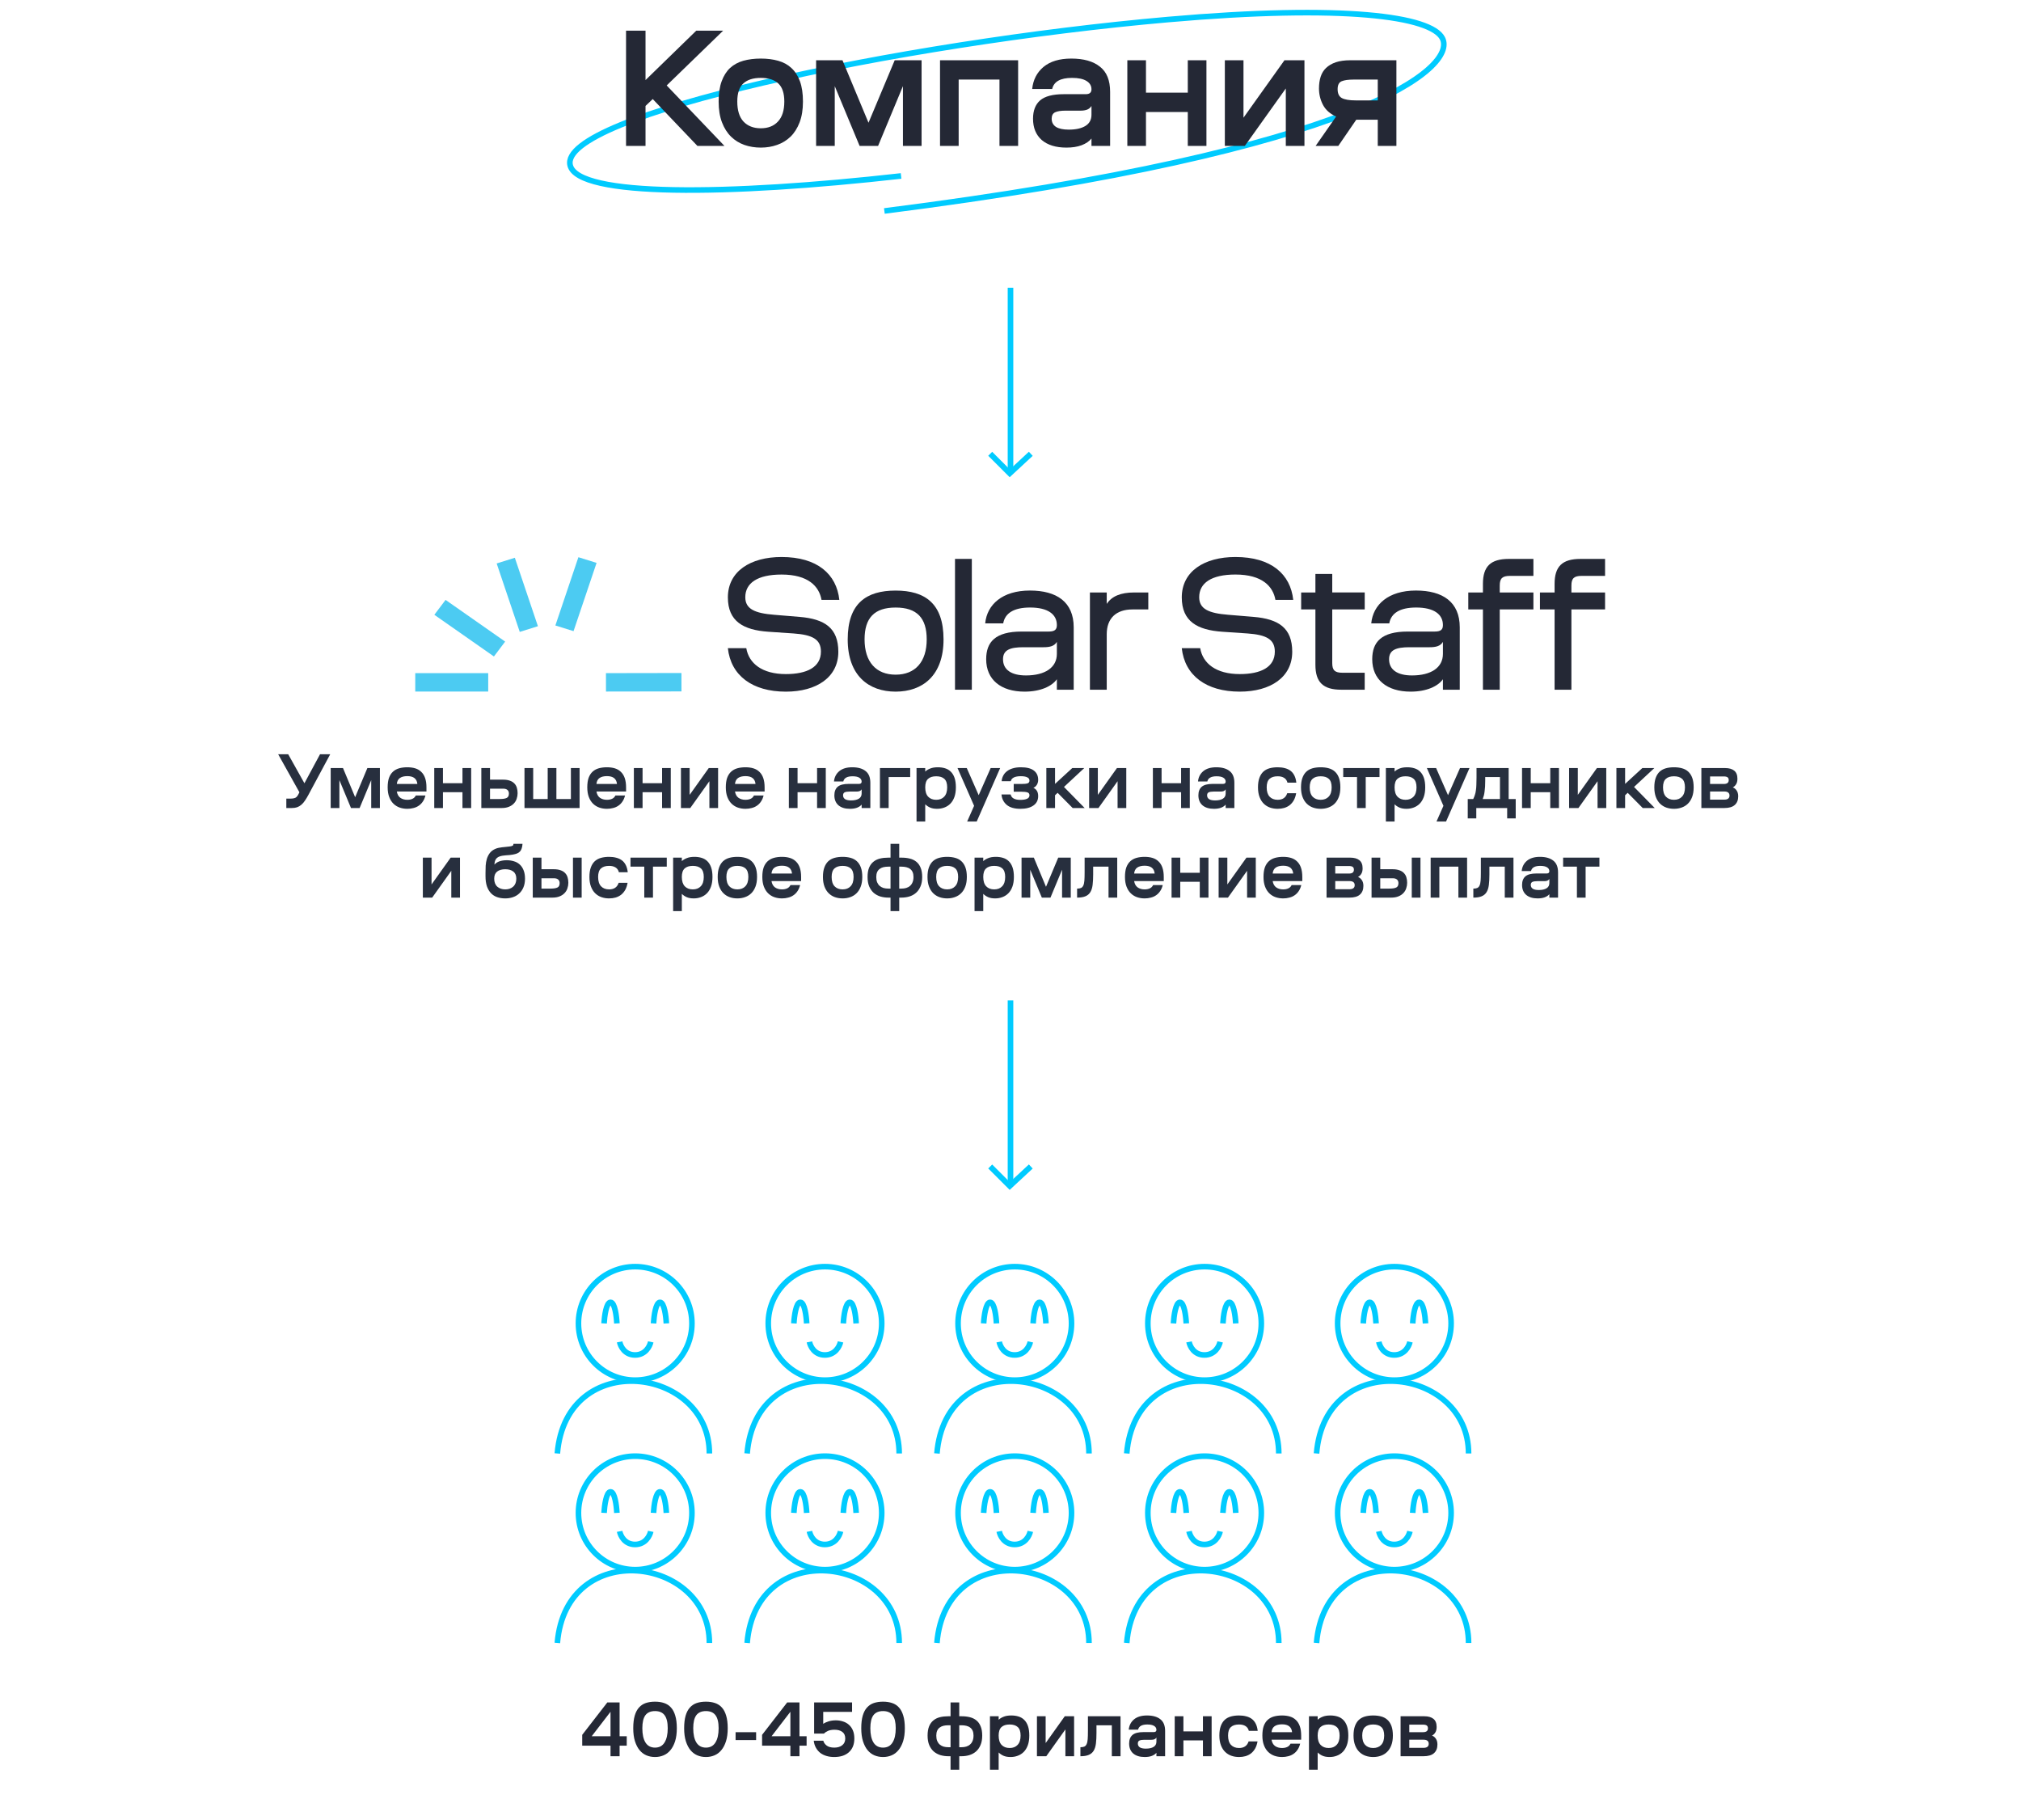 <svg width="361" height="325" viewBox="0 0 361 325" fill="none" xmlns="http://www.w3.org/2000/svg">
<path d="M160.955 31.425C129.945 34.919 103.296 35.201 101.85 29.549C99.578 20.676 160.608 7.697 208.676 3.487C240.035 0.741 255.644 2.906 257.65 6.843C260.305 12.054 243.102 26.895 157.97 37.678" stroke="#00CBFF" stroke-miterlimit="10"/>
<path d="M115.307 14.301L124.367 5.481H129.167L119.087 15.261L129.407 26.061H124.577L116.597 17.691L115.307 18.921V26.061H111.827V5.481H115.307V14.301ZM135.897 26.361C134.857 26.361 133.877 26.201 132.957 25.881C132.057 25.561 131.267 25.071 130.587 24.411C129.907 23.751 129.367 22.901 128.967 21.861C128.567 20.821 128.367 19.581 128.367 18.141C128.367 16.701 128.547 15.491 128.907 14.511C129.267 13.531 129.767 12.741 130.407 12.141C131.067 11.541 131.857 11.111 132.777 10.851C133.717 10.591 134.757 10.461 135.897 10.461C137.037 10.461 138.067 10.591 138.987 10.851C139.927 11.111 140.717 11.541 141.357 12.141C142.017 12.741 142.527 13.531 142.887 14.511C143.247 15.491 143.427 16.701 143.427 18.141C143.427 19.581 143.227 20.821 142.827 21.861C142.427 22.901 141.887 23.751 141.207 24.411C140.527 25.071 139.727 25.561 138.807 25.881C137.907 26.201 136.937 26.361 135.897 26.361ZM135.897 22.911C137.197 22.911 138.217 22.511 138.957 21.711C139.717 20.911 140.097 19.721 140.097 18.141C140.097 16.641 139.737 15.561 139.017 14.901C138.297 14.241 137.257 13.911 135.897 13.911C134.537 13.911 133.497 14.241 132.777 14.901C132.057 15.561 131.697 16.641 131.697 18.141C131.697 19.721 132.067 20.911 132.807 21.711C133.567 22.511 134.597 22.911 135.897 22.911ZM149.107 26.061H145.777V10.761H150.487L155.137 21.921L159.817 10.761H164.617V26.061H161.287V15.381L156.847 26.061H153.547L149.107 15.381V26.061ZM181.861 10.761V26.061H178.531V14.211H171.241V26.061H167.911V10.761H181.861ZM198.294 26.061H194.964V24.741C194.564 25.241 193.974 25.641 193.194 25.941C192.434 26.221 191.534 26.361 190.494 26.361C188.614 26.361 187.144 25.911 186.084 25.011C185.044 24.091 184.524 22.821 184.524 21.201C184.524 19.761 184.944 18.671 185.784 17.931C186.644 17.191 188.054 16.821 190.014 16.821H193.944C194.624 16.821 194.964 16.531 194.964 15.951C194.964 15.311 194.664 14.811 194.064 14.451C193.484 14.091 192.624 13.911 191.484 13.911C189.424 13.911 188.244 14.571 187.944 15.891H184.374C184.534 14.271 185.204 12.961 186.384 11.961C187.584 10.961 189.244 10.461 191.364 10.461C193.564 10.461 195.264 10.941 196.464 11.901C197.684 12.841 198.294 14.341 198.294 16.401V26.061ZM190.914 23.151C192.174 23.151 193.164 22.931 193.884 22.491C194.604 22.051 194.964 21.381 194.964 20.481V18.921C194.784 19.221 194.524 19.441 194.184 19.581C193.844 19.701 193.474 19.761 193.074 19.761H190.344C189.504 19.761 188.874 19.861 188.454 20.061C188.054 20.261 187.854 20.641 187.854 21.201C187.854 21.841 188.114 22.331 188.634 22.671C189.154 22.991 189.914 23.151 190.914 23.151ZM204.699 10.761V16.551H212.169V10.761H215.499V26.061H212.169V20.001H204.699V26.061H201.369V10.761H204.699ZM222.117 10.761V21.021L229.437 10.761H233.007V26.061H229.677V15.801L222.357 26.061H218.787V10.761H222.117ZM235.002 26.061L238.662 20.811C237.582 20.331 236.802 19.641 236.322 18.741C235.842 17.821 235.602 16.841 235.602 15.801C235.602 15.021 235.702 14.321 235.902 13.701C236.102 13.081 236.422 12.561 236.862 12.141C237.322 11.701 237.902 11.361 238.602 11.121C239.322 10.881 240.192 10.761 241.212 10.761H249.432V26.061H246.102V21.381H242.262L239.052 26.061H235.002ZM238.932 15.921C238.932 16.701 239.182 17.231 239.682 17.511C240.202 17.791 241.032 17.931 242.172 17.931H246.102V14.211H241.812C240.852 14.211 240.132 14.311 239.652 14.511C239.172 14.711 238.932 15.181 238.932 15.921Z" fill="#242835"/>
<path d="M180.5 211.493L180.5 178.672" stroke="#00CBFF"/>
<path d="M176.875 208.329L180.365 211.819L184.124 208.329" stroke="#00CBFF"/>
<path d="M180.5 84.209L180.5 51.389" stroke="#00CBFF"/>
<path d="M176.875 81.045L180.365 84.536L184.124 81.045" stroke="#00CBFF"/>
<path d="M110.677 304.052V310.086H111.951V311.766H110.677V313.656H109.053V311.766H103.999V309.834L108.479 304.052H110.677ZM109.053 310.086V305.718L105.693 310.086H109.053ZM120.897 308.658C120.897 309.554 120.794 310.329 120.589 310.982C120.383 311.626 120.103 312.158 119.749 312.578C119.403 312.998 118.993 313.306 118.517 313.502C118.05 313.698 117.546 313.796 117.005 313.796C116.463 313.796 115.955 313.698 115.479 313.502C115.012 313.306 114.601 312.998 114.247 312.578C113.901 312.158 113.626 311.626 113.421 310.982C113.215 310.329 113.113 309.554 113.113 308.658C113.113 307.762 113.201 307.011 113.379 306.404C113.556 305.798 113.813 305.312 114.149 304.948C114.485 304.575 114.891 304.309 115.367 304.15C115.852 303.992 116.398 303.912 117.005 303.912C117.602 303.912 118.139 303.992 118.615 304.15C119.1 304.309 119.511 304.575 119.847 304.948C120.183 305.312 120.439 305.798 120.617 306.404C120.803 307.011 120.897 307.762 120.897 308.658ZM117.005 312.116C117.761 312.116 118.325 311.813 118.699 311.206C119.081 310.6 119.273 309.75 119.273 308.658C119.273 307.604 119.086 306.829 118.713 306.334C118.349 305.84 117.779 305.592 117.005 305.592C116.23 305.592 115.656 305.84 115.283 306.334C114.919 306.829 114.737 307.604 114.737 308.658C114.737 309.75 114.923 310.6 115.297 311.206C115.679 311.813 116.249 312.116 117.005 312.116ZM129.989 308.658C129.989 309.554 129.886 310.329 129.681 310.982C129.475 311.626 129.195 312.158 128.841 312.578C128.495 312.998 128.085 313.306 127.609 313.502C127.142 313.698 126.638 313.796 126.097 313.796C125.555 313.796 125.047 313.698 124.571 313.502C124.104 313.306 123.693 312.998 123.339 312.578C122.993 312.158 122.718 311.626 122.513 310.982C122.307 310.329 122.205 309.554 122.205 308.658C122.205 307.762 122.293 307.011 122.471 306.404C122.648 305.798 122.905 305.312 123.241 304.948C123.577 304.575 123.983 304.309 124.459 304.15C124.944 303.992 125.49 303.912 126.097 303.912C126.694 303.912 127.231 303.992 127.707 304.15C128.192 304.309 128.603 304.575 128.939 304.948C129.275 305.312 129.531 305.798 129.709 306.404C129.895 307.011 129.989 307.762 129.989 308.658ZM126.097 312.116C126.853 312.116 127.417 311.813 127.791 311.206C128.173 310.6 128.365 309.75 128.365 308.658C128.365 307.604 128.178 306.829 127.805 306.334C127.441 305.84 126.871 305.592 126.097 305.592C125.322 305.592 124.748 305.84 124.375 306.334C124.011 306.829 123.829 307.604 123.829 308.658C123.829 309.75 124.015 310.6 124.389 311.206C124.771 311.813 125.341 312.116 126.097 312.116ZM131.394 309.358H135.062V310.772H131.394V309.358ZM142.806 304.052V310.086H144.08V311.766H142.806V313.656H141.182V311.766H136.128V309.834L140.608 304.052H142.806ZM141.182 310.086V305.718L137.822 310.086H141.182ZM147.062 310.884C147.146 311.22 147.346 311.51 147.664 311.752C147.981 311.995 148.438 312.116 149.036 312.116C149.614 312.116 150.081 311.976 150.436 311.696C150.8 311.416 150.982 311.015 150.982 310.492C150.982 309.96 150.809 309.568 150.464 309.316C150.128 309.055 149.661 308.924 149.064 308.924C148.588 308.924 148.196 308.994 147.888 309.134C147.58 309.274 147.346 309.433 147.188 309.61H145.424V304.052H152.2V305.732H147.048V307.874C147.272 307.706 147.58 307.562 147.972 307.44C148.364 307.31 148.807 307.244 149.302 307.244C149.74 307.244 150.16 307.31 150.562 307.44C150.963 307.562 151.313 307.753 151.612 308.014C151.92 308.276 152.162 308.612 152.34 309.022C152.517 309.433 152.606 309.923 152.606 310.492C152.606 311.043 152.517 311.528 152.34 311.948C152.162 312.359 151.91 312.704 151.584 312.984C151.266 313.255 150.888 313.46 150.45 313.6C150.011 313.731 149.53 313.796 149.008 313.796C148.522 313.796 148.07 313.736 147.65 313.614C147.23 313.493 146.856 313.311 146.53 313.068C146.212 312.816 145.951 312.508 145.746 312.144C145.54 311.78 145.41 311.36 145.354 310.884H147.062ZM161.625 308.658C161.625 309.554 161.523 310.329 161.317 310.982C161.112 311.626 160.832 312.158 160.477 312.578C160.132 312.998 159.721 313.306 159.245 313.502C158.779 313.698 158.275 313.796 157.733 313.796C157.192 313.796 156.683 313.698 156.207 313.502C155.741 313.306 155.33 312.998 154.975 312.578C154.63 312.158 154.355 311.626 154.149 310.982C153.944 310.329 153.841 309.554 153.841 308.658C153.841 307.762 153.93 307.011 154.107 306.404C154.285 305.798 154.541 305.312 154.877 304.948C155.213 304.575 155.619 304.309 156.095 304.15C156.581 303.992 157.127 303.912 157.733 303.912C158.331 303.912 158.867 303.992 159.343 304.15C159.829 304.309 160.239 304.575 160.575 304.948C160.911 305.312 161.168 305.798 161.345 306.404C161.532 307.011 161.625 307.762 161.625 308.658ZM157.733 312.116C158.489 312.116 159.054 311.813 159.427 311.206C159.81 310.6 160.001 309.75 160.001 308.658C160.001 307.604 159.815 306.829 159.441 306.334C159.077 305.84 158.508 305.592 157.733 305.592C156.959 305.592 156.385 305.84 156.011 306.334C155.647 306.829 155.465 307.604 155.465 308.658C155.465 309.75 155.652 310.6 156.025 311.206C156.408 311.813 156.977 312.116 157.733 312.116ZM169.792 313.656H169.414C168.92 313.656 168.444 313.591 167.986 313.46C167.538 313.32 167.142 313.106 166.796 312.816C166.46 312.518 166.19 312.135 165.984 311.668C165.788 311.202 165.69 310.637 165.69 309.974C165.69 309.312 165.779 308.761 165.956 308.322C166.143 307.874 166.4 307.52 166.726 307.258C167.053 306.988 167.44 306.796 167.888 306.684C168.346 306.572 168.845 306.516 169.386 306.516H169.792V304.052H171.346V306.516H171.752C172.294 306.516 172.788 306.572 173.236 306.684C173.694 306.796 174.086 306.988 174.412 307.258C174.739 307.52 174.991 307.874 175.168 308.322C175.355 308.761 175.448 309.312 175.448 309.974C175.448 310.637 175.346 311.202 175.14 311.668C174.944 312.135 174.674 312.518 174.328 312.816C173.992 313.106 173.596 313.32 173.138 313.46C172.69 313.591 172.219 313.656 171.724 313.656H171.346V316.064H169.792V313.656ZM171.724 312.046C172.042 312.046 172.331 312.009 172.592 311.934C172.863 311.85 173.092 311.724 173.278 311.556C173.474 311.388 173.624 311.174 173.726 310.912C173.838 310.651 173.894 310.338 173.894 309.974C173.894 309.629 173.843 309.34 173.74 309.106C173.638 308.873 173.493 308.686 173.306 308.546C173.12 308.397 172.891 308.29 172.62 308.224C172.359 308.159 172.07 308.126 171.752 308.126H171.346V312.046H171.724ZM169.792 312.046V308.126H169.386C169.06 308.126 168.766 308.159 168.504 308.224C168.243 308.29 168.019 308.397 167.832 308.546C167.646 308.686 167.501 308.873 167.398 309.106C167.296 309.34 167.244 309.629 167.244 309.974C167.244 310.338 167.296 310.651 167.398 310.912C167.51 311.174 167.66 311.388 167.846 311.556C168.042 311.724 168.271 311.85 168.532 311.934C168.803 312.009 169.097 312.046 169.414 312.046H169.792ZM178.384 316.064H176.83V306.516H178.384V307.146C178.589 306.941 178.874 306.764 179.238 306.614C179.611 306.456 180.078 306.376 180.638 306.376C181.104 306.376 181.534 306.437 181.926 306.558C182.327 306.68 182.668 306.88 182.948 307.16C183.237 307.44 183.461 307.809 183.62 308.266C183.778 308.724 183.858 309.288 183.858 309.96C183.858 310.632 183.769 311.211 183.592 311.696C183.414 312.182 183.172 312.578 182.864 312.886C182.556 313.194 182.196 313.423 181.786 313.572C181.384 313.722 180.96 313.796 180.512 313.796C180.017 313.796 179.597 313.722 179.252 313.572C178.916 313.423 178.626 313.227 178.384 312.984V316.064ZM180.344 312.186C180.95 312.186 181.426 312 181.772 311.626C182.126 311.253 182.304 310.698 182.304 309.96C182.304 309.26 182.136 308.756 181.8 308.448C181.464 308.14 180.978 307.986 180.344 307.986C179.709 307.986 179.224 308.14 178.888 308.448C178.552 308.756 178.384 309.26 178.384 309.96C178.384 310.698 178.556 311.253 178.902 311.626C179.256 312 179.737 312.186 180.344 312.186ZM186.778 306.516V311.304L190.194 306.516H191.86V313.656H190.306V308.868L186.89 313.656H185.224V306.516H186.778ZM200.155 306.516V313.656H198.601V308.126H195.857V309.512C195.857 310.24 195.825 310.866 195.759 311.388C195.694 311.911 195.559 312.34 195.353 312.676C195.148 313.012 194.854 313.26 194.471 313.418C194.098 313.577 193.603 313.656 192.987 313.656V312.046C193.277 312.046 193.51 312.009 193.687 311.934C193.865 311.85 194 311.706 194.093 311.5C194.196 311.286 194.261 310.992 194.289 310.618C194.317 310.236 194.331 309.746 194.331 309.148V306.516H200.155ZM208.118 313.656H206.564V313.04C206.377 313.274 206.102 313.46 205.738 313.6C205.383 313.731 204.963 313.796 204.478 313.796C203.601 313.796 202.915 313.586 202.42 313.166C201.935 312.737 201.692 312.144 201.692 311.388C201.692 310.716 201.888 310.208 202.28 309.862C202.681 309.517 203.339 309.344 204.254 309.344H206.088C206.405 309.344 206.564 309.209 206.564 308.938C206.564 308.64 206.424 308.406 206.144 308.238C205.873 308.07 205.472 307.986 204.94 307.986C203.979 307.986 203.428 308.294 203.288 308.91H201.622C201.697 308.154 202.009 307.543 202.56 307.076C203.12 306.61 203.895 306.376 204.884 306.376C205.911 306.376 206.704 306.6 207.264 307.048C207.833 307.487 208.118 308.187 208.118 309.148V313.656ZM204.674 312.298C205.262 312.298 205.724 312.196 206.06 311.99C206.396 311.785 206.564 311.472 206.564 311.052V310.324C206.48 310.464 206.359 310.567 206.2 310.632C206.041 310.688 205.869 310.716 205.682 310.716H204.408C204.016 310.716 203.722 310.763 203.526 310.856C203.339 310.95 203.246 311.127 203.246 311.388C203.246 311.687 203.367 311.916 203.61 312.074C203.853 312.224 204.207 312.298 204.674 312.298ZM211.387 306.516V309.218H214.873V306.516H216.427V313.656H214.873V310.828H211.387V313.656H209.833V306.516H211.387ZM224.626 311.01C224.542 311.496 224.402 311.916 224.206 312.27C224.01 312.616 223.767 312.905 223.478 313.138C223.188 313.362 222.857 313.53 222.484 313.642C222.12 313.745 221.732 313.796 221.322 313.796C220.836 313.796 220.379 313.722 219.95 313.572C219.53 313.423 219.161 313.194 218.844 312.886C218.526 312.578 218.274 312.182 218.088 311.696C217.901 311.211 217.808 310.632 217.808 309.96C217.808 309.288 217.892 308.724 218.06 308.266C218.228 307.809 218.461 307.44 218.76 307.16C219.068 306.88 219.436 306.68 219.866 306.558C220.304 306.437 220.79 306.376 221.322 306.376C221.788 306.376 222.213 306.428 222.596 306.53C222.978 306.624 223.314 306.778 223.604 306.992C223.893 307.207 224.126 307.492 224.304 307.846C224.481 308.192 224.598 308.616 224.654 309.12H223.072C222.969 308.728 222.768 308.444 222.47 308.266C222.18 308.08 221.798 307.986 221.322 307.986C220.687 307.986 220.202 308.14 219.866 308.448C219.53 308.756 219.362 309.26 219.362 309.96C219.362 310.698 219.534 311.253 219.88 311.626C220.234 312 220.715 312.186 221.322 312.186C222.208 312.186 222.778 311.794 223.03 311.01H224.626ZM232.239 311.416C232.137 311.836 231.983 312.196 231.777 312.494C231.581 312.793 231.339 313.04 231.049 313.236C230.769 313.432 230.452 313.572 230.097 313.656C229.752 313.75 229.388 313.796 229.005 313.796C228.52 313.796 228.063 313.722 227.633 313.572C227.213 313.423 226.845 313.194 226.527 312.886C226.21 312.578 225.958 312.182 225.771 311.696C225.585 311.211 225.491 310.632 225.491 309.96C225.491 309.288 225.571 308.724 225.729 308.266C225.897 307.809 226.135 307.44 226.443 307.16C226.751 306.88 227.12 306.68 227.549 306.558C227.988 306.437 228.473 306.376 229.005 306.376C229.537 306.376 230.013 306.442 230.433 306.572C230.853 306.703 231.208 306.913 231.497 307.202C231.796 307.482 232.025 307.851 232.183 308.308C232.342 308.766 232.421 309.321 232.421 309.974V310.702H227.129C227.213 311.206 227.419 311.58 227.745 311.822C228.081 312.065 228.501 312.186 229.005 312.186C229.36 312.186 229.668 312.126 229.929 312.004C230.191 311.883 230.387 311.687 230.517 311.416H232.239ZM229.005 307.958C228.445 307.958 228.002 308.07 227.675 308.294C227.358 308.518 227.176 308.873 227.129 309.358H230.797C230.704 308.425 230.107 307.958 229.005 307.958ZM235.368 316.064H233.814V306.516H235.368V307.146C235.573 306.941 235.858 306.764 236.222 306.614C236.595 306.456 237.062 306.376 237.622 306.376C238.089 306.376 238.518 306.437 238.91 306.558C239.311 306.68 239.652 306.88 239.932 307.16C240.221 307.44 240.445 307.809 240.604 308.266C240.763 308.724 240.842 309.288 240.842 309.96C240.842 310.632 240.753 311.211 240.576 311.696C240.399 312.182 240.156 312.578 239.848 312.886C239.54 313.194 239.181 313.423 238.77 313.572C238.369 313.722 237.944 313.796 237.496 313.796C237.001 313.796 236.581 313.722 236.236 313.572C235.9 313.423 235.611 313.227 235.368 312.984V316.064ZM237.328 312.186C237.935 312.186 238.411 312 238.756 311.626C239.111 311.253 239.288 310.698 239.288 309.96C239.288 309.26 239.12 308.756 238.784 308.448C238.448 308.14 237.963 307.986 237.328 307.986C236.693 307.986 236.208 308.14 235.872 308.448C235.536 308.756 235.368 309.26 235.368 309.96C235.368 310.698 235.541 311.253 235.886 311.626C236.241 312 236.721 312.186 237.328 312.186ZM245.288 313.796C244.803 313.796 244.346 313.722 243.916 313.572C243.496 313.423 243.128 313.194 242.81 312.886C242.493 312.578 242.241 312.182 242.054 311.696C241.868 311.211 241.774 310.632 241.774 309.96C241.774 309.288 241.858 308.724 242.026 308.266C242.194 307.809 242.428 307.44 242.726 307.16C243.034 306.88 243.403 306.68 243.832 306.558C244.271 306.437 244.756 306.376 245.288 306.376C245.82 306.376 246.301 306.437 246.73 306.558C247.169 306.68 247.538 306.88 247.836 307.16C248.144 307.44 248.382 307.809 248.55 308.266C248.718 308.724 248.802 309.288 248.802 309.96C248.802 310.632 248.709 311.211 248.522 311.696C248.336 312.182 248.084 312.578 247.766 312.886C247.449 313.194 247.076 313.423 246.646 313.572C246.226 313.722 245.774 313.796 245.288 313.796ZM245.288 312.186C245.895 312.186 246.371 312 246.716 311.626C247.071 311.253 247.248 310.698 247.248 309.96C247.248 309.26 247.08 308.756 246.744 308.448C246.408 308.14 245.923 307.986 245.288 307.986C244.654 307.986 244.168 308.14 243.832 308.448C243.496 308.756 243.328 309.26 243.328 309.96C243.328 310.698 243.501 311.253 243.846 311.626C244.201 312 244.682 312.186 245.288 312.186ZM254.407 306.516C255.116 306.516 255.662 306.67 256.045 306.978C256.428 307.286 256.619 307.767 256.619 308.42C256.619 308.831 256.54 309.162 256.381 309.414C256.232 309.657 256.036 309.844 255.793 309.974C256.054 310.058 256.278 310.236 256.465 310.506C256.661 310.777 256.759 311.127 256.759 311.556C256.759 312.228 256.554 312.746 256.143 313.11C255.742 313.474 255.116 313.656 254.267 313.656H250.179V306.516H254.407ZM254.239 312.158C254.575 312.158 254.818 312.098 254.967 311.976C255.126 311.855 255.205 311.673 255.205 311.43C255.205 311.188 255.126 311.006 254.967 310.884C254.818 310.763 254.575 310.702 254.239 310.702H251.733V312.158H254.239ZM254.197 309.358C254.776 309.358 255.065 309.13 255.065 308.672C255.065 308.439 254.995 308.271 254.855 308.168C254.715 308.066 254.491 308.014 254.183 308.014H251.733V309.358H254.197Z" fill="#242835"/>
<path d="M133.305 115.757C133.766 118.482 136.134 120.389 140.377 120.389C144.126 120.389 146.637 119.164 146.637 116.369C146.637 114.154 145.082 113.371 141.758 113.133L137.231 112.825C132.811 112.517 130.017 110.985 130.017 106.695C130.017 102.032 134.049 99.478 139.6 99.478C146.001 99.478 149.43 102.543 149.927 107.14H146.745C146.32 104.722 144.377 102.612 139.6 102.612C135.284 102.612 133.127 104.145 133.127 106.664C133.127 108.777 134.86 109.525 138.289 109.798L142.815 110.173C147.342 110.547 149.746 112.181 149.746 116.407C149.746 120.937 145.892 123.526 140.374 123.526C134.362 123.526 130.544 120.633 130.014 115.76H133.305V115.757Z" fill="#242835"/>
<path d="M159.98 123.523C155.171 123.523 151.422 120.661 151.422 114.192C151.422 107.755 154.746 105.474 159.98 105.474C165.215 105.474 168.539 107.755 168.539 114.192C168.539 120.661 164.79 123.523 159.98 123.523ZM165.534 114.192C165.534 110.344 163.765 108.504 159.984 108.504C156.199 108.504 154.433 110.344 154.433 114.192C154.433 118.212 156.485 120.493 159.984 120.493C163.482 120.493 165.534 118.209 165.534 114.192Z" fill="#242835"/>
<path d="M170.588 123.184V99.817H173.592V123.18H170.588V123.184Z" fill="#242835"/>
<path d="M191.786 123.184H188.782V121.309C187.899 122.568 185.847 123.523 183.017 123.523C178.774 123.523 176.155 121.378 176.155 117.733C176.155 114.668 177.782 112.793 182.487 112.793H187.296C188.357 112.793 188.782 112.486 188.782 111.635C188.782 109.694 187.155 108.501 184.009 108.501C181.073 108.501 179.519 109.522 179.199 111.328H175.98C176.3 107.99 179.021 105.468 183.972 105.468C188.746 105.468 191.79 107.511 191.79 112.041V123.184H191.786ZM188.782 116.781V114.637C188.321 115.42 187.474 115.592 186.413 115.592H182.806C180.438 115.592 179.163 116.068 179.163 117.736C179.163 119.608 180.648 120.63 183.264 120.63C186.657 120.63 188.782 119.231 188.782 116.781Z" fill="#242835"/>
<path d="M205.119 108.843H202.289C199.354 108.843 197.69 110.446 197.69 113.272V123.184H194.686V105.813H197.69V107.857C198.573 106.496 200.167 105.813 202.605 105.813H205.115V108.843H205.119Z" fill="#242835"/>
<path d="M214.383 115.757C214.844 118.482 217.213 120.389 221.456 120.389C225.204 120.389 227.715 119.164 227.715 116.369C227.715 114.154 226.16 113.371 222.836 113.133L218.31 112.825C213.889 112.517 211.095 110.985 211.095 106.695C211.095 102.032 215.127 99.478 220.678 99.478C227.079 99.478 230.508 102.543 231.006 107.14H227.823C227.398 104.722 225.455 102.609 220.678 102.609C216.363 102.609 214.205 104.142 214.205 106.661C214.205 108.774 215.938 109.522 219.367 109.795L223.893 110.17C228.42 110.544 230.824 112.178 230.824 116.404C230.824 120.934 226.97 123.523 221.452 123.523C215.44 123.523 211.622 120.63 211.092 115.757H214.383Z" fill="#242835"/>
<path d="M239.81 120.151H243.77V123.181H239.596C236.341 123.181 234.964 121.851 234.964 118.72V108.844H232.418V105.814H234.964V102.508H237.972V105.811H243.773V108.84H237.972V118.412C237.972 119.71 238.43 120.151 239.81 120.151Z" fill="#242835"/>
<path d="M260.745 123.184H257.741V121.309C256.858 122.568 254.806 123.523 251.976 123.523C247.733 123.523 245.114 121.378 245.114 117.733C245.114 114.668 246.741 112.793 251.446 112.793H256.255C257.316 112.793 257.741 112.486 257.741 111.635C257.741 109.694 256.114 108.501 252.968 108.501C250.032 108.501 248.477 109.522 248.158 111.328H244.939C245.259 107.99 247.98 105.468 252.931 105.468C257.705 105.468 260.749 107.511 260.749 112.041V123.184H260.745ZM257.741 116.781V114.637C257.28 115.42 256.433 115.592 255.372 115.592H251.765C249.397 115.592 248.122 116.068 248.122 117.736C248.122 119.608 249.607 120.63 252.223 120.63C255.619 120.63 257.741 119.231 257.741 116.781Z" fill="#242835"/>
<path d="M267.891 105.813H273.904V108.843H267.891V123.184H264.887V108.843H262.271V105.813H264.887V104.281C264.887 101.146 266.267 99.82 269.519 99.82H273.904V102.85H269.73C268.349 102.85 267.891 103.294 267.891 104.586V105.813Z" fill="#242835"/>
<path d="M280.692 105.813H286.704V108.843H280.692V123.184H277.688V108.843H275.072V105.813H277.688V104.281C277.688 101.146 279.068 99.82 282.32 99.82H286.704V102.85H282.53C281.15 102.85 280.692 103.294 280.692 104.586V105.813Z" fill="#242835"/>
<path d="M87.206 120.22H74.174V123.507H87.206V120.22Z" fill="#4CCBF2"/>
<path d="M79.59 107.139L77.584 109.798L88.226 117.244L90.232 114.585L79.59 107.139Z" fill="#4CCBF2"/>
<path d="M91.963 99.614L88.717 100.63L92.84 112.854L96.086 111.838L91.963 99.614Z" fill="#4CCBF2"/>
<path d="M103.316 99.515L99.203 111.706L102.449 112.721L106.562 100.531L103.316 99.515Z" fill="#4CCBF2"/>
<path d="M121.722 120.196L108.238 120.219L108.244 123.506L121.728 123.483L121.722 120.196Z" fill="#4CCBF2"/>
<path d="M49.688 134.707H51.48L54.378 139.887L57.164 134.707H58.984L55.106 141.931C54.891 142.333 54.681 142.683 54.476 142.981C54.28 143.28 54.065 143.527 53.832 143.723C53.608 143.919 53.356 144.069 53.076 144.171C52.805 144.265 52.488 144.311 52.124 144.311H51.144V142.631H51.816C52.04 142.631 52.231 142.617 52.39 142.589C52.548 142.561 52.684 142.519 52.796 142.463C52.908 142.398 53.001 142.314 53.076 142.211C53.16 142.109 53.239 141.983 53.314 141.833L53.482 141.497L49.688 134.707ZM60.624 144.311H59.07V137.171H61.268L63.438 142.379L65.622 137.171H67.862V144.311H66.308V139.327L64.236 144.311H62.696L60.624 139.327V144.311ZM75.993 142.071C75.891 142.491 75.737 142.851 75.531 143.149C75.335 143.448 75.093 143.695 74.803 143.891C74.523 144.087 74.206 144.227 73.852 144.311C73.506 144.405 73.142 144.451 72.76 144.451C72.274 144.451 71.817 144.377 71.388 144.227C70.968 144.078 70.599 143.849 70.281 143.541C69.964 143.233 69.712 142.837 69.525 142.351C69.339 141.866 69.246 141.287 69.246 140.615C69.246 139.943 69.325 139.379 69.484 138.921C69.651 138.464 69.889 138.095 70.198 137.815C70.505 137.535 70.874 137.335 71.303 137.213C71.742 137.092 72.228 137.031 72.76 137.031C73.291 137.031 73.767 137.097 74.188 137.227C74.608 137.358 74.962 137.568 75.251 137.857C75.55 138.137 75.779 138.506 75.938 138.963C76.096 139.421 76.175 139.976 76.175 140.629V141.357H70.883C70.968 141.861 71.173 142.235 71.499 142.477C71.835 142.72 72.255 142.841 72.76 142.841C73.114 142.841 73.422 142.781 73.683 142.659C73.945 142.538 74.141 142.342 74.272 142.071H75.993ZM72.76 138.613C72.2 138.613 71.756 138.725 71.43 138.949C71.112 139.173 70.93 139.528 70.883 140.013H74.552C74.458 139.08 73.861 138.613 72.76 138.613ZM79.122 137.171V139.873H82.608V137.171H84.162V144.311H82.608V141.483H79.122V144.311H77.568V137.171H79.122ZM85.976 137.171H87.53V139.243H89.868C90.344 139.243 90.746 139.304 91.072 139.425C91.399 139.537 91.665 139.701 91.87 139.915C92.076 140.121 92.225 140.373 92.318 140.671C92.412 140.97 92.458 141.301 92.458 141.665C92.458 142.001 92.402 142.333 92.29 142.659C92.188 142.977 92.02 143.257 91.786 143.499C91.562 143.742 91.268 143.938 90.904 144.087C90.54 144.237 90.106 144.311 89.602 144.311H85.976V137.171ZM87.53 140.853V142.701H89.252C89.831 142.701 90.251 142.636 90.512 142.505C90.774 142.375 90.904 142.113 90.904 141.721C90.904 141.451 90.82 141.241 90.652 141.091C90.484 140.933 90.223 140.853 89.868 140.853H87.53ZM93.687 137.171H95.241V142.701H97.831V137.171H99.385V142.701H101.975V137.171H103.529V144.311H93.687V137.171ZM111.65 142.071C111.547 142.491 111.393 142.851 111.188 143.149C110.992 143.448 110.749 143.695 110.46 143.891C110.18 144.087 109.862 144.227 109.508 144.311C109.162 144.405 108.798 144.451 108.416 144.451C107.93 144.451 107.473 144.377 107.044 144.227C106.624 144.078 106.255 143.849 105.938 143.541C105.62 143.233 105.368 142.837 105.182 142.351C104.995 141.866 104.902 141.287 104.902 140.615C104.902 139.943 104.981 139.379 105.14 138.921C105.308 138.464 105.546 138.095 105.854 137.815C106.162 137.535 106.53 137.335 106.96 137.213C107.398 137.092 107.884 137.031 108.416 137.031C108.948 137.031 109.424 137.097 109.844 137.227C110.264 137.358 110.618 137.568 110.908 137.857C111.206 138.137 111.435 138.506 111.594 138.963C111.752 139.421 111.832 139.976 111.832 140.629V141.357H106.54C106.624 141.861 106.829 142.235 107.156 142.477C107.492 142.72 107.912 142.841 108.416 142.841C108.77 142.841 109.078 142.781 109.34 142.659C109.601 142.538 109.797 142.342 109.928 142.071H111.65ZM108.416 138.613C107.856 138.613 107.412 138.725 107.086 138.949C106.768 139.173 106.586 139.528 106.54 140.013H110.208C110.114 139.08 109.517 138.613 108.416 138.613ZM114.778 137.171V139.873H118.264V137.171H119.818V144.311H118.264V141.483H114.778V144.311H113.224V137.171H114.778ZM123.187 137.171V141.959L126.603 137.171H128.269V144.311H126.715V139.523L123.299 144.311H121.633V137.171H123.187ZM136.396 142.071C136.293 142.491 136.139 142.851 135.934 143.149C135.738 143.448 135.495 143.695 135.206 143.891C134.926 144.087 134.609 144.227 134.254 144.311C133.909 144.405 133.545 144.451 133.162 144.451C132.677 144.451 132.219 144.377 131.79 144.227C131.37 144.078 131.001 143.849 130.684 143.541C130.367 143.233 130.115 142.837 129.928 142.351C129.741 141.866 129.648 141.287 129.648 140.615C129.648 139.943 129.727 139.379 129.886 138.921C130.054 138.464 130.292 138.095 130.6 137.815C130.908 137.535 131.277 137.335 131.706 137.213C132.145 137.092 132.63 137.031 133.162 137.031C133.694 137.031 134.17 137.097 134.59 137.227C135.01 137.358 135.365 137.568 135.654 137.857C135.953 138.137 136.181 138.506 136.34 138.963C136.499 139.421 136.578 139.976 136.578 140.629V141.357H131.286C131.37 141.861 131.575 142.235 131.902 142.477C132.238 142.72 132.658 142.841 133.162 142.841C133.517 142.841 133.825 142.781 134.086 142.659C134.347 142.538 134.543 142.342 134.674 142.071H136.396ZM133.162 138.613C132.602 138.613 132.159 138.725 131.832 138.949C131.515 139.173 131.333 139.528 131.286 140.013H134.954C134.861 139.08 134.263 138.613 133.162 138.613ZM142.464 137.171V139.873H145.95V137.171H147.504V144.311H145.95V141.483H142.464V144.311H140.91V137.171H142.464ZM155.464 144.311H153.91V143.695C153.724 143.929 153.448 144.115 153.084 144.255C152.73 144.386 152.31 144.451 151.824 144.451C150.947 144.451 150.261 144.241 149.766 143.821C149.281 143.392 149.038 142.799 149.038 142.043C149.038 141.371 149.234 140.863 149.626 140.517C150.028 140.172 150.686 139.999 151.6 139.999H153.434C153.752 139.999 153.91 139.864 153.91 139.593C153.91 139.295 153.77 139.061 153.49 138.893C153.22 138.725 152.818 138.641 152.286 138.641C151.325 138.641 150.774 138.949 150.634 139.565H148.968C149.043 138.809 149.356 138.198 149.906 137.731C150.466 137.265 151.241 137.031 152.23 137.031C153.257 137.031 154.05 137.255 154.61 137.703C155.18 138.142 155.464 138.842 155.464 139.803V144.311ZM152.02 142.953C152.608 142.953 153.07 142.851 153.406 142.645C153.742 142.44 153.91 142.127 153.91 141.707V140.979C153.826 141.119 153.705 141.222 153.546 141.287C153.388 141.343 153.215 141.371 153.028 141.371H151.754C151.362 141.371 151.068 141.418 150.872 141.511C150.686 141.605 150.592 141.782 150.592 142.043C150.592 142.342 150.714 142.571 150.956 142.729C151.199 142.879 151.554 142.953 152.02 142.953ZM162.584 137.171V138.781H158.734V144.311H157.18V137.171H162.584ZM165.269 146.719H163.715V137.171H165.269V137.801C165.474 137.596 165.759 137.419 166.123 137.269C166.496 137.111 166.963 137.031 167.523 137.031C167.989 137.031 168.419 137.092 168.811 137.213C169.212 137.335 169.553 137.535 169.833 137.815C170.122 138.095 170.346 138.464 170.505 138.921C170.663 139.379 170.743 139.943 170.743 140.615C170.743 141.287 170.654 141.866 170.477 142.351C170.299 142.837 170.057 143.233 169.749 143.541C169.441 143.849 169.081 144.078 168.671 144.227C168.269 144.377 167.845 144.451 167.397 144.451C166.902 144.451 166.482 144.377 166.137 144.227C165.801 144.078 165.511 143.882 165.269 143.639V146.719ZM167.229 142.841C167.835 142.841 168.311 142.655 168.657 142.281C169.011 141.908 169.189 141.353 169.189 140.615C169.189 139.915 169.021 139.411 168.685 139.103C168.349 138.795 167.863 138.641 167.229 138.641C166.594 138.641 166.109 138.795 165.773 139.103C165.437 139.411 165.269 139.915 165.269 140.615C165.269 141.353 165.441 141.908 165.787 142.281C166.141 142.655 166.622 142.841 167.229 142.841ZM172.688 137.171L174.816 142.015L176.958 137.171H178.652L174.466 146.719H172.758L173.99 143.933H174.004L171.036 137.171H172.688ZM181.075 140.013H182.461C182.965 140.013 183.329 139.976 183.553 139.901C183.777 139.817 183.889 139.654 183.889 139.411C183.889 139.141 183.754 138.945 183.483 138.823C183.222 138.693 182.844 138.627 182.349 138.627C181.285 138.627 180.683 138.926 180.543 139.523H178.919C178.947 139.159 179.04 138.828 179.199 138.529C179.358 138.221 179.577 137.96 179.857 137.745C180.137 137.521 180.482 137.349 180.893 137.227C181.313 137.097 181.798 137.031 182.349 137.031C183.394 137.031 184.169 137.227 184.673 137.619C185.186 138.002 185.443 138.557 185.443 139.285C185.443 139.612 185.364 139.906 185.205 140.167C185.046 140.419 184.841 140.597 184.589 140.699C184.86 140.821 185.07 141.003 185.219 141.245C185.368 141.488 185.443 141.801 185.443 142.183C185.443 142.911 185.158 143.471 184.589 143.863C184.029 144.255 183.254 144.451 182.265 144.451C181.201 144.451 180.389 144.218 179.829 143.751C179.269 143.275 178.956 142.655 178.891 141.889H180.529C180.669 142.533 181.248 142.855 182.265 142.855C182.769 142.855 183.166 142.79 183.455 142.659C183.744 142.529 183.889 142.323 183.889 142.043C183.889 141.773 183.772 141.6 183.539 141.525C183.306 141.441 182.946 141.399 182.461 141.399H181.075V140.013ZM188.456 139.999L191.536 137.171H193.678L190.052 140.545L193.748 144.311H191.606L188.918 141.595L188.456 142.029V144.311H186.902V137.171H188.456V139.999ZM196.099 137.171V141.959L199.515 137.171H201.181V144.311H199.627V139.523L196.211 144.311H194.545V137.171H196.099ZM207.487 137.171V139.873H210.973V137.171H212.527V144.311H210.973V141.483H207.487V144.311H205.933V137.171H207.487ZM220.488 144.311H218.934V143.695C218.747 143.929 218.472 144.115 218.108 144.255C217.753 144.386 217.333 144.451 216.848 144.451C215.97 144.451 215.284 144.241 214.79 143.821C214.304 143.392 214.062 142.799 214.062 142.043C214.062 141.371 214.258 140.863 214.65 140.517C215.051 140.172 215.709 139.999 216.624 139.999H218.458C218.775 139.999 218.934 139.864 218.934 139.593C218.934 139.295 218.794 139.061 218.514 138.893C218.243 138.725 217.842 138.641 217.31 138.641C216.348 138.641 215.798 138.949 215.658 139.565H213.992C214.066 138.809 214.379 138.198 214.93 137.731C215.49 137.265 216.264 137.031 217.254 137.031C218.28 137.031 219.074 137.255 219.634 137.703C220.203 138.142 220.488 138.842 220.488 139.803V144.311ZM217.044 142.953C217.632 142.953 218.094 142.851 218.43 142.645C218.766 142.44 218.934 142.127 218.934 141.707V140.979C218.85 141.119 218.728 141.222 218.57 141.287C218.411 141.343 218.238 141.371 218.052 141.371H216.778C216.386 141.371 216.092 141.418 215.896 141.511C215.709 141.605 215.616 141.782 215.616 142.043C215.616 142.342 215.737 142.571 215.98 142.729C216.222 142.879 216.577 142.953 217.044 142.953ZM231.526 141.665C231.442 142.151 231.302 142.571 231.106 142.925C230.91 143.271 230.668 143.56 230.378 143.793C230.089 144.017 229.758 144.185 229.384 144.297C229.02 144.4 228.633 144.451 228.222 144.451C227.737 144.451 227.28 144.377 226.85 144.227C226.43 144.078 226.062 143.849 225.744 143.541C225.427 143.233 225.175 142.837 224.988 142.351C224.802 141.866 224.708 141.287 224.708 140.615C224.708 139.943 224.792 139.379 224.96 138.921C225.128 138.464 225.362 138.095 225.66 137.815C225.968 137.535 226.337 137.335 226.766 137.213C227.205 137.092 227.69 137.031 228.222 137.031C228.689 137.031 229.114 137.083 229.496 137.185C229.879 137.279 230.215 137.433 230.504 137.647C230.794 137.862 231.027 138.147 231.204 138.501C231.382 138.847 231.498 139.271 231.554 139.775H229.972C229.87 139.383 229.669 139.099 229.37 138.921C229.081 138.735 228.698 138.641 228.222 138.641C227.588 138.641 227.102 138.795 226.766 139.103C226.43 139.411 226.262 139.915 226.262 140.615C226.262 141.353 226.435 141.908 226.78 142.281C227.135 142.655 227.616 142.841 228.222 142.841C229.109 142.841 229.678 142.449 229.93 141.665H231.526ZM235.906 144.451C235.421 144.451 234.963 144.377 234.534 144.227C234.114 144.078 233.745 143.849 233.428 143.541C233.111 143.233 232.859 142.837 232.672 142.351C232.485 141.866 232.392 141.287 232.392 140.615C232.392 139.943 232.476 139.379 232.644 138.921C232.812 138.464 233.045 138.095 233.344 137.815C233.652 137.535 234.021 137.335 234.45 137.213C234.889 137.092 235.374 137.031 235.906 137.031C236.438 137.031 236.919 137.092 237.348 137.213C237.787 137.335 238.155 137.535 238.454 137.815C238.762 138.095 239 138.464 239.168 138.921C239.336 139.379 239.42 139.943 239.42 140.615C239.42 141.287 239.327 141.866 239.14 142.351C238.953 142.837 238.701 143.233 238.384 143.541C238.067 143.849 237.693 144.078 237.264 144.227C236.844 144.377 236.391 144.451 235.906 144.451ZM235.906 142.841C236.513 142.841 236.989 142.655 237.334 142.281C237.689 141.908 237.866 141.353 237.866 140.615C237.866 139.915 237.698 139.411 237.362 139.103C237.026 138.795 236.541 138.641 235.906 138.641C235.271 138.641 234.786 138.795 234.45 139.103C234.114 139.411 233.946 139.915 233.946 140.615C233.946 141.353 234.119 141.908 234.464 142.281C234.819 142.655 235.299 142.841 235.906 142.841ZM243.951 138.781V144.311H242.397V138.781H239.933V137.171H246.415V138.781H243.951ZM249.105 146.719H247.551V137.171H249.105V137.801C249.31 137.596 249.595 137.419 249.959 137.269C250.332 137.111 250.799 137.031 251.359 137.031C251.825 137.031 252.255 137.092 252.647 137.213C253.048 137.335 253.389 137.535 253.669 137.815C253.958 138.095 254.182 138.464 254.341 138.921C254.499 139.379 254.579 139.943 254.579 140.615C254.579 141.287 254.49 141.866 254.313 142.351C254.135 142.837 253.893 143.233 253.585 143.541C253.277 143.849 252.917 144.078 252.507 144.227C252.105 144.377 251.681 144.451 251.233 144.451C250.738 144.451 250.318 144.377 249.973 144.227C249.637 144.078 249.347 143.882 249.105 143.639V146.719ZM251.065 142.841C251.671 142.841 252.147 142.655 252.493 142.281C252.847 141.908 253.025 141.353 253.025 140.615C253.025 139.915 252.857 139.411 252.521 139.103C252.185 138.795 251.699 138.641 251.065 138.641C250.43 138.641 249.945 138.795 249.609 139.103C249.273 139.411 249.105 139.915 249.105 140.615C249.105 141.353 249.277 141.908 249.623 142.281C249.977 142.655 250.458 142.841 251.065 142.841ZM256.524 137.171L258.652 142.015L260.794 137.171H262.488L258.302 146.719H256.594L257.826 143.933H257.84L254.872 137.171H256.524ZM269.217 146.159V144.311H263.701V146.159H262.175V142.701H263.155C263.276 142.459 263.374 142.216 263.449 141.973C263.533 141.731 263.594 141.46 263.631 141.161C263.678 140.863 263.706 140.531 263.715 140.167C263.734 139.794 263.743 139.36 263.743 138.865V137.171H269.483V142.701H270.743V146.159H269.217ZM265.297 139.425C265.297 139.827 265.288 140.181 265.269 140.489C265.25 140.797 265.222 141.082 265.185 141.343C265.157 141.595 265.115 141.833 265.059 142.057C265.003 142.272 264.933 142.487 264.849 142.701H267.929V138.781H265.297V139.425ZM273.427 137.171V139.873H276.913V137.171H278.467V144.311H276.913V141.483H273.427V144.311H271.873V137.171H273.427ZM281.835 137.171V141.959L285.251 137.171H286.917V144.311H285.363V139.523L281.947 144.311H280.281V137.171H281.835ZM290.284 139.999L293.364 137.171H295.506L291.88 140.545L295.576 144.311H293.434L290.746 141.595L290.284 142.029V144.311H288.73V137.171H290.284V139.999ZM299.015 144.451C298.53 144.451 298.073 144.377 297.643 144.227C297.223 144.078 296.855 143.849 296.537 143.541C296.22 143.233 295.968 142.837 295.781 142.351C295.595 141.866 295.501 141.287 295.501 140.615C295.501 139.943 295.585 139.379 295.753 138.921C295.921 138.464 296.155 138.095 296.453 137.815C296.761 137.535 297.13 137.335 297.559 137.213C297.998 137.092 298.483 137.031 299.015 137.031C299.547 137.031 300.028 137.092 300.457 137.213C300.896 137.335 301.265 137.535 301.563 137.815C301.871 138.095 302.109 138.464 302.277 138.921C302.445 139.379 302.529 139.943 302.529 140.615C302.529 141.287 302.436 141.866 302.249 142.351C302.063 142.837 301.811 143.233 301.493 143.541C301.176 143.849 300.803 144.078 300.373 144.227C299.953 144.377 299.501 144.451 299.015 144.451ZM299.015 142.841C299.622 142.841 300.098 142.655 300.443 142.281C300.798 141.908 300.975 141.353 300.975 140.615C300.975 139.915 300.807 139.411 300.471 139.103C300.135 138.795 299.65 138.641 299.015 138.641C298.381 138.641 297.895 138.795 297.559 139.103C297.223 139.411 297.055 139.915 297.055 140.615C297.055 141.353 297.228 141.908 297.573 142.281C297.928 142.655 298.409 142.841 299.015 142.841ZM308.134 137.171C308.843 137.171 309.389 137.325 309.772 137.633C310.155 137.941 310.346 138.422 310.346 139.075C310.346 139.486 310.267 139.817 310.108 140.069C309.959 140.312 309.763 140.499 309.52 140.629C309.781 140.713 310.005 140.891 310.192 141.161C310.388 141.432 310.486 141.782 310.486 142.211C310.486 142.883 310.281 143.401 309.87 143.765C309.469 144.129 308.843 144.311 307.994 144.311H303.906V137.171H308.134ZM307.966 142.813C308.302 142.813 308.545 142.753 308.694 142.631C308.853 142.51 308.932 142.328 308.932 142.085C308.932 141.843 308.853 141.661 308.694 141.539C308.545 141.418 308.302 141.357 307.966 141.357H305.46V142.813H307.966ZM307.924 140.013C308.503 140.013 308.792 139.785 308.792 139.327C308.792 139.094 308.722 138.926 308.582 138.823C308.442 138.721 308.218 138.669 307.91 138.669H305.46V140.013H307.924ZM77.085 153.171V157.959L80.501 153.171H82.167V160.311H80.613V155.523L77.197 160.311H75.531V153.171H77.085ZM90.252 160.451C89.729 160.451 89.248 160.377 88.81 160.227C88.38 160.078 88.012 159.845 87.704 159.527C87.396 159.201 87.153 158.79 86.976 158.295C86.808 157.791 86.724 157.194 86.724 156.503V155.873C86.724 155.463 86.733 155.043 86.752 154.613C86.78 154.184 86.85 153.778 86.962 153.395C87.083 153.003 87.26 152.653 87.494 152.345C87.736 152.028 88.077 151.776 88.516 151.589C88.693 151.515 88.875 151.459 89.062 151.421C89.258 151.384 89.458 151.351 89.664 151.323C89.878 151.295 90.102 151.272 90.336 151.253C90.569 151.235 90.821 151.207 91.092 151.169C91.334 151.132 91.498 151.085 91.582 151.029C91.666 150.973 91.712 150.866 91.722 150.707H93.332C93.313 151.015 93.266 151.281 93.192 151.505C93.126 151.72 93.028 151.902 92.898 152.051C92.767 152.201 92.594 152.322 92.38 152.415C92.174 152.499 91.918 152.569 91.61 152.625C91.414 152.663 91.213 152.691 91.008 152.709C90.812 152.719 90.611 152.733 90.406 152.751C90.2 152.761 89.995 152.784 89.79 152.821C89.594 152.849 89.407 152.896 89.23 152.961C88.903 153.083 88.67 153.269 88.53 153.521C88.399 153.773 88.329 154.072 88.32 154.417C88.544 154.156 88.842 153.96 89.216 153.829C89.598 153.699 90.032 153.633 90.518 153.633C90.966 153.633 91.386 153.694 91.778 153.815C92.179 153.927 92.524 154.114 92.814 154.375C93.112 154.637 93.346 154.977 93.514 155.397C93.691 155.817 93.78 156.326 93.78 156.923C93.78 157.53 93.682 158.057 93.486 158.505C93.299 158.944 93.042 159.308 92.716 159.597C92.398 159.887 92.025 160.101 91.596 160.241C91.176 160.381 90.728 160.451 90.252 160.451ZM90.252 155.243C89.636 155.243 89.15 155.383 88.796 155.663C88.45 155.934 88.278 156.354 88.278 156.923C88.278 157.539 88.46 158.015 88.824 158.351C89.197 158.678 89.673 158.841 90.252 158.841C90.83 158.841 91.302 158.678 91.666 158.351C92.039 158.015 92.226 157.539 92.226 156.923C92.226 156.354 92.048 155.934 91.694 155.663C91.348 155.383 90.868 155.243 90.252 155.243ZM103.9 153.171V160.311H102.346V153.171H103.9ZM95.164 153.171H96.718V155.243H98.93C99.406 155.243 99.807 155.304 100.134 155.425C100.461 155.537 100.727 155.701 100.932 155.915C101.137 156.121 101.287 156.373 101.38 156.671C101.473 156.97 101.52 157.301 101.52 157.665C101.52 158.001 101.464 158.333 101.352 158.659C101.249 158.977 101.081 159.257 100.848 159.499C100.624 159.742 100.33 159.938 99.966 160.087C99.602 160.237 99.168 160.311 98.664 160.311H95.164V153.171ZM96.718 156.853V158.701H98.314C98.893 158.701 99.313 158.636 99.574 158.505C99.835 158.375 99.966 158.113 99.966 157.721C99.966 157.451 99.882 157.241 99.714 157.091C99.546 156.933 99.285 156.853 98.93 156.853H96.718ZM112.103 157.665C112.019 158.151 111.879 158.571 111.683 158.925C111.487 159.271 111.244 159.56 110.955 159.793C110.665 160.017 110.334 160.185 109.961 160.297C109.597 160.4 109.209 160.451 108.799 160.451C108.313 160.451 107.856 160.377 107.427 160.227C107.007 160.078 106.638 159.849 106.321 159.541C106.003 159.233 105.751 158.837 105.565 158.351C105.378 157.866 105.285 157.287 105.285 156.615C105.285 155.943 105.369 155.379 105.537 154.921C105.705 154.464 105.938 154.095 106.237 153.815C106.545 153.535 106.913 153.335 107.343 153.213C107.781 153.092 108.267 153.031 108.799 153.031C109.265 153.031 109.69 153.083 110.073 153.185C110.455 153.279 110.791 153.433 111.081 153.647C111.37 153.862 111.603 154.147 111.781 154.501C111.958 154.847 112.075 155.271 112.131 155.775H110.549C110.446 155.383 110.245 155.099 109.947 154.921C109.657 154.735 109.275 154.641 108.799 154.641C108.164 154.641 107.679 154.795 107.343 155.103C107.007 155.411 106.839 155.915 106.839 156.615C106.839 157.353 107.011 157.908 107.357 158.281C107.711 158.655 108.192 158.841 108.799 158.841C109.685 158.841 110.255 158.449 110.507 157.665H112.103ZM116.638 154.781V160.311H115.084V154.781H112.62V153.171H119.102V154.781H116.638ZM121.792 162.719H120.238V153.171H121.792V153.801C121.997 153.596 122.282 153.419 122.646 153.269C123.019 153.111 123.486 153.031 124.046 153.031C124.513 153.031 124.942 153.092 125.334 153.213C125.735 153.335 126.076 153.535 126.356 153.815C126.645 154.095 126.869 154.464 127.028 154.921C127.187 155.379 127.266 155.943 127.266 156.615C127.266 157.287 127.177 157.866 127 158.351C126.823 158.837 126.58 159.233 126.272 159.541C125.964 159.849 125.605 160.078 125.194 160.227C124.793 160.377 124.368 160.451 123.92 160.451C123.425 160.451 123.005 160.377 122.66 160.227C122.324 160.078 122.035 159.882 121.792 159.639V162.719ZM123.752 158.841C124.359 158.841 124.835 158.655 125.18 158.281C125.535 157.908 125.712 157.353 125.712 156.615C125.712 155.915 125.544 155.411 125.208 155.103C124.872 154.795 124.387 154.641 123.752 154.641C123.117 154.641 122.632 154.795 122.296 155.103C121.96 155.411 121.792 155.915 121.792 156.615C121.792 157.353 121.965 157.908 122.31 158.281C122.665 158.655 123.145 158.841 123.752 158.841ZM131.713 160.451C131.227 160.451 130.77 160.377 130.341 160.227C129.921 160.078 129.552 159.849 129.235 159.541C128.917 159.233 128.665 158.837 128.479 158.351C128.292 157.866 128.199 157.287 128.199 156.615C128.199 155.943 128.283 155.379 128.451 154.921C128.619 154.464 128.852 154.095 129.151 153.815C129.459 153.535 129.827 153.335 130.257 153.213C130.695 153.092 131.181 153.031 131.713 153.031C132.245 153.031 132.725 153.092 133.155 153.213C133.593 153.335 133.962 153.535 134.261 153.815C134.569 154.095 134.807 154.464 134.975 154.921C135.143 155.379 135.227 155.943 135.227 156.615C135.227 157.287 135.133 157.866 134.947 158.351C134.76 158.837 134.508 159.233 134.191 159.541C133.873 159.849 133.5 160.078 133.071 160.227C132.651 160.377 132.198 160.451 131.713 160.451ZM131.713 158.841C132.319 158.841 132.795 158.655 133.141 158.281C133.495 157.908 133.673 157.353 133.673 156.615C133.673 155.915 133.505 155.411 133.169 155.103C132.833 154.795 132.347 154.641 131.713 154.641C131.078 154.641 130.593 154.795 130.257 155.103C129.921 155.411 129.753 155.915 129.753 156.615C129.753 157.353 129.925 157.908 130.271 158.281C130.625 158.655 131.106 158.841 131.713 158.841ZM142.917 158.071C142.815 158.491 142.661 158.851 142.455 159.149C142.259 159.448 142.017 159.695 141.727 159.891C141.447 160.087 141.13 160.227 140.775 160.311C140.43 160.405 140.066 160.451 139.683 160.451C139.198 160.451 138.741 160.377 138.311 160.227C137.891 160.078 137.523 159.849 137.205 159.541C136.888 159.233 136.636 158.837 136.449 158.351C136.263 157.866 136.169 157.287 136.169 156.615C136.169 155.943 136.249 155.379 136.407 154.921C136.575 154.464 136.813 154.095 137.121 153.815C137.429 153.535 137.798 153.335 138.227 153.213C138.666 153.092 139.151 153.031 139.683 153.031C140.215 153.031 140.691 153.097 141.111 153.227C141.531 153.358 141.886 153.568 142.175 153.857C142.474 154.137 142.703 154.506 142.861 154.963C143.02 155.421 143.099 155.976 143.099 156.629V157.357H137.807C137.891 157.861 138.097 158.235 138.423 158.477C138.759 158.72 139.179 158.841 139.683 158.841C140.038 158.841 140.346 158.781 140.607 158.659C140.869 158.538 141.065 158.342 141.195 158.071H142.917ZM139.683 154.613C139.123 154.613 138.68 154.725 138.353 154.949C138.036 155.173 137.854 155.528 137.807 156.013H141.475C141.382 155.08 140.785 154.613 139.683 154.613ZM150.511 160.451C150.026 160.451 149.569 160.377 149.139 160.227C148.719 160.078 148.351 159.849 148.033 159.541C147.716 159.233 147.464 158.837 147.277 158.351C147.091 157.866 146.997 157.287 146.997 156.615C146.997 155.943 147.081 155.379 147.249 154.921C147.417 154.464 147.651 154.095 147.949 153.815C148.257 153.535 148.626 153.335 149.055 153.213C149.494 153.092 149.979 153.031 150.511 153.031C151.043 153.031 151.524 153.092 151.953 153.213C152.392 153.335 152.761 153.535 153.059 153.815C153.367 154.095 153.605 154.464 153.773 154.921C153.941 155.379 154.025 155.943 154.025 156.615C154.025 157.287 153.932 157.866 153.745 158.351C153.559 158.837 153.307 159.233 152.989 159.541C152.672 159.849 152.299 160.078 151.869 160.227C151.449 160.377 150.997 160.451 150.511 160.451ZM150.511 158.841C151.118 158.841 151.594 158.655 151.939 158.281C152.294 157.908 152.471 157.353 152.471 156.615C152.471 155.915 152.303 155.411 151.967 155.103C151.631 154.795 151.146 154.641 150.511 154.641C149.877 154.641 149.391 154.795 149.055 155.103C148.719 155.411 148.551 155.915 148.551 156.615C148.551 157.353 148.724 157.908 149.069 158.281C149.424 158.655 149.905 158.841 150.511 158.841ZM159.07 160.311H158.692C158.198 160.311 157.722 160.246 157.264 160.115C156.816 159.975 156.42 159.761 156.074 159.471C155.738 159.173 155.468 158.79 155.262 158.323C155.066 157.857 154.968 157.292 154.968 156.629C154.968 155.967 155.057 155.416 155.234 154.977C155.421 154.529 155.678 154.175 156.004 153.913C156.331 153.643 156.718 153.451 157.166 153.339C157.624 153.227 158.123 153.171 158.664 153.171H159.07V150.707H160.624V153.171H161.03C161.572 153.171 162.066 153.227 162.514 153.339C162.972 153.451 163.364 153.643 163.69 153.913C164.017 154.175 164.269 154.529 164.446 154.977C164.633 155.416 164.726 155.967 164.726 156.629C164.726 157.292 164.624 157.857 164.418 158.323C164.222 158.79 163.952 159.173 163.606 159.471C163.27 159.761 162.874 159.975 162.416 160.115C161.968 160.246 161.497 160.311 161.002 160.311H160.624V162.719H159.07V160.311ZM161.002 158.701C161.32 158.701 161.609 158.664 161.87 158.589C162.141 158.505 162.37 158.379 162.556 158.211C162.752 158.043 162.902 157.829 163.004 157.567C163.116 157.306 163.172 156.993 163.172 156.629C163.172 156.284 163.121 155.995 163.018 155.761C162.916 155.528 162.771 155.341 162.584 155.201C162.398 155.052 162.169 154.945 161.898 154.879C161.637 154.814 161.348 154.781 161.03 154.781H160.624V158.701H161.002ZM159.07 158.701V154.781H158.664C158.338 154.781 158.044 154.814 157.782 154.879C157.521 154.945 157.297 155.052 157.11 155.201C156.924 155.341 156.779 155.528 156.676 155.761C156.574 155.995 156.522 156.284 156.522 156.629C156.522 156.993 156.574 157.306 156.676 157.567C156.788 157.829 156.938 158.043 157.124 158.211C157.32 158.379 157.549 158.505 157.81 158.589C158.081 158.664 158.375 158.701 158.692 158.701H159.07ZM169.187 160.451C168.702 160.451 168.245 160.377 167.815 160.227C167.395 160.078 167.027 159.849 166.709 159.541C166.392 159.233 166.14 158.837 165.953 158.351C165.767 157.866 165.673 157.287 165.673 156.615C165.673 155.943 165.757 155.379 165.925 154.921C166.093 154.464 166.327 154.095 166.625 153.815C166.933 153.535 167.302 153.335 167.731 153.213C168.17 153.092 168.655 153.031 169.187 153.031C169.719 153.031 170.2 153.092 170.629 153.213C171.068 153.335 171.437 153.535 171.735 153.815C172.043 154.095 172.281 154.464 172.449 154.921C172.617 155.379 172.701 155.943 172.701 156.615C172.701 157.287 172.608 157.866 172.421 158.351C172.235 158.837 171.983 159.233 171.665 159.541C171.348 159.849 170.975 160.078 170.545 160.227C170.125 160.377 169.673 160.451 169.187 160.451ZM169.187 158.841C169.794 158.841 170.27 158.655 170.615 158.281C170.97 157.908 171.147 157.353 171.147 156.615C171.147 155.915 170.979 155.411 170.643 155.103C170.307 154.795 169.822 154.641 169.187 154.641C168.553 154.641 168.067 154.795 167.731 155.103C167.395 155.411 167.227 155.915 167.227 156.615C167.227 157.353 167.4 157.908 167.745 158.281C168.1 158.655 168.581 158.841 169.187 158.841ZM175.632 162.719H174.078V153.171H175.632V153.801C175.837 153.596 176.122 153.419 176.486 153.269C176.859 153.111 177.326 153.031 177.886 153.031C178.353 153.031 178.782 153.092 179.174 153.213C179.575 153.335 179.916 153.535 180.196 153.815C180.485 154.095 180.709 154.464 180.868 154.921C181.027 155.379 181.106 155.943 181.106 156.615C181.106 157.287 181.017 157.866 180.84 158.351C180.663 158.837 180.42 159.233 180.112 159.541C179.804 159.849 179.445 160.078 179.034 160.227C178.633 160.377 178.208 160.451 177.76 160.451C177.265 160.451 176.845 160.377 176.5 160.227C176.164 160.078 175.875 159.882 175.632 159.639V162.719ZM177.592 158.841C178.199 158.841 178.675 158.655 179.02 158.281C179.375 157.908 179.552 157.353 179.552 156.615C179.552 155.915 179.384 155.411 179.048 155.103C178.712 154.795 178.227 154.641 177.592 154.641C176.957 154.641 176.472 154.795 176.136 155.103C175.8 155.411 175.632 155.915 175.632 156.615C175.632 157.353 175.805 157.908 176.15 158.281C176.505 158.655 176.985 158.841 177.592 158.841ZM184.027 160.311H182.473V153.171H184.671L186.841 158.379L189.025 153.171H191.265V160.311H189.711V155.327L187.639 160.311H186.099L184.027 155.327V160.311ZM199.564 153.171V160.311H198.01V154.781H195.266V156.167C195.266 156.895 195.233 157.521 195.168 158.043C195.103 158.566 194.967 158.995 194.762 159.331C194.557 159.667 194.263 159.915 193.88 160.073C193.507 160.232 193.012 160.311 192.396 160.311V158.701C192.685 158.701 192.919 158.664 193.096 158.589C193.273 158.505 193.409 158.361 193.502 158.155C193.605 157.941 193.67 157.647 193.698 157.273C193.726 156.891 193.74 156.401 193.74 155.803V153.171H199.564ZM207.695 158.071C207.592 158.491 207.438 158.851 207.233 159.149C207.037 159.448 206.794 159.695 206.505 159.891C206.225 160.087 205.907 160.227 205.553 160.311C205.207 160.405 204.843 160.451 204.461 160.451C203.975 160.451 203.518 160.377 203.089 160.227C202.669 160.078 202.3 159.849 201.983 159.541C201.665 159.233 201.413 158.837 201.227 158.351C201.04 157.866 200.947 157.287 200.947 156.615C200.947 155.943 201.026 155.379 201.185 154.921C201.353 154.464 201.591 154.095 201.899 153.815C202.207 153.535 202.575 153.335 203.005 153.213C203.443 153.092 203.929 153.031 204.461 153.031C204.993 153.031 205.469 153.097 205.889 153.227C206.309 153.358 206.663 153.568 206.953 153.857C207.251 154.137 207.48 154.506 207.639 154.963C207.797 155.421 207.877 155.976 207.877 156.629V157.357H202.585C202.669 157.861 202.874 158.235 203.201 158.477C203.537 158.72 203.957 158.841 204.461 158.841C204.815 158.841 205.123 158.781 205.385 158.659C205.646 158.538 205.842 158.342 205.973 158.071H207.695ZM204.461 154.613C203.901 154.613 203.457 154.725 203.131 154.949C202.813 155.173 202.631 155.528 202.585 156.013H206.253C206.159 155.08 205.562 154.613 204.461 154.613ZM210.823 153.171V155.873H214.309V153.171H215.863V160.311H214.309V157.483H210.823V160.311H209.269V153.171H210.823ZM219.232 153.171V157.959L222.648 153.171H224.314V160.311H222.76V155.523L219.344 160.311H217.678V153.171H219.232ZM232.441 158.071C232.338 158.491 232.184 158.851 231.979 159.149C231.783 159.448 231.54 159.695 231.251 159.891C230.971 160.087 230.653 160.227 230.299 160.311C229.953 160.405 229.589 160.451 229.207 160.451C228.721 160.451 228.264 160.377 227.835 160.227C227.415 160.078 227.046 159.849 226.729 159.541C226.411 159.233 226.159 158.837 225.973 158.351C225.786 157.866 225.693 157.287 225.693 156.615C225.693 155.943 225.772 155.379 225.931 154.921C226.099 154.464 226.337 154.095 226.645 153.815C226.953 153.535 227.321 153.335 227.751 153.213C228.189 153.092 228.675 153.031 229.207 153.031C229.739 153.031 230.215 153.097 230.635 153.227C231.055 153.358 231.409 153.568 231.699 153.857C231.997 154.137 232.226 154.506 232.385 154.963C232.543 155.421 232.623 155.976 232.623 156.629V157.357H227.331C227.415 157.861 227.62 158.235 227.947 158.477C228.283 158.72 228.703 158.841 229.207 158.841C229.561 158.841 229.869 158.781 230.131 158.659C230.392 158.538 230.588 158.342 230.719 158.071H232.441ZM229.207 154.613C228.647 154.613 228.203 154.725 227.877 154.949C227.559 155.173 227.377 155.528 227.331 156.013H230.999C230.905 155.08 230.308 154.613 229.207 154.613ZM241.183 153.171C241.892 153.171 242.438 153.325 242.821 153.633C243.204 153.941 243.395 154.422 243.395 155.075C243.395 155.486 243.316 155.817 243.157 156.069C243.008 156.312 242.812 156.499 242.569 156.629C242.83 156.713 243.054 156.891 243.241 157.161C243.437 157.432 243.535 157.782 243.535 158.211C243.535 158.883 243.33 159.401 242.919 159.765C242.518 160.129 241.892 160.311 241.043 160.311H236.955V153.171H241.183ZM241.015 158.813C241.351 158.813 241.594 158.753 241.743 158.631C241.902 158.51 241.981 158.328 241.981 158.085C241.981 157.843 241.902 157.661 241.743 157.539C241.594 157.418 241.351 157.357 241.015 157.357H238.509V158.813H241.015ZM240.973 156.013C241.552 156.013 241.841 155.785 241.841 155.327C241.841 155.094 241.771 154.926 241.631 154.823C241.491 154.721 241.267 154.669 240.959 154.669H238.509V156.013H240.973ZM253.73 153.171V160.311H252.176V153.171H253.73ZM244.994 153.171H246.548V155.243H248.76C249.236 155.243 249.637 155.304 249.964 155.425C250.291 155.537 250.557 155.701 250.762 155.915C250.967 156.121 251.117 156.373 251.21 156.671C251.303 156.97 251.35 157.301 251.35 157.665C251.35 158.001 251.294 158.333 251.182 158.659C251.079 158.977 250.911 159.257 250.678 159.499C250.454 159.742 250.16 159.938 249.796 160.087C249.432 160.237 248.998 160.311 248.494 160.311H244.994V153.171ZM246.548 156.853V158.701H248.144C248.723 158.701 249.143 158.636 249.404 158.505C249.665 158.375 249.796 158.113 249.796 157.721C249.796 157.451 249.712 157.241 249.544 157.091C249.376 156.933 249.115 156.853 248.76 156.853H246.548ZM262.059 153.171V160.311H260.505V154.781H257.103V160.311H255.549V153.171H262.059ZM270.343 153.171V160.311H268.789V154.781H266.045V156.167C266.045 156.895 266.013 157.521 265.947 158.043C265.882 158.566 265.747 158.995 265.541 159.331C265.336 159.667 265.042 159.915 264.659 160.073C264.286 160.232 263.791 160.311 263.175 160.311V158.701C263.465 158.701 263.698 158.664 263.875 158.589C264.053 158.505 264.188 158.361 264.281 158.155C264.384 157.941 264.449 157.647 264.477 157.273C264.505 156.891 264.519 156.401 264.519 155.803V153.171H270.343ZM278.306 160.311H276.752V159.695C276.565 159.929 276.29 160.115 275.926 160.255C275.571 160.386 275.151 160.451 274.666 160.451C273.789 160.451 273.103 160.241 272.608 159.821C272.123 159.392 271.88 158.799 271.88 158.043C271.88 157.371 272.076 156.863 272.468 156.517C272.869 156.172 273.527 155.999 274.442 155.999H276.276C276.593 155.999 276.752 155.864 276.752 155.593C276.752 155.295 276.612 155.061 276.332 154.893C276.061 154.725 275.66 154.641 275.128 154.641C274.167 154.641 273.616 154.949 273.476 155.565H271.81C271.885 154.809 272.197 154.198 272.748 153.731C273.308 153.265 274.083 153.031 275.072 153.031C276.099 153.031 276.892 153.255 277.452 153.703C278.021 154.142 278.306 154.842 278.306 155.803V160.311ZM274.862 158.953C275.45 158.953 275.912 158.851 276.248 158.645C276.584 158.44 276.752 158.127 276.752 157.707V156.979C276.668 157.119 276.547 157.222 276.388 157.287C276.229 157.343 276.057 157.371 275.87 157.371H274.596C274.204 157.371 273.91 157.418 273.714 157.511C273.527 157.605 273.434 157.782 273.434 158.043C273.434 158.342 273.555 158.571 273.798 158.729C274.041 158.879 274.395 158.953 274.862 158.953ZM283.23 154.781V160.311H281.676V154.781H279.212V153.171H285.694V154.781H283.23Z" fill="#272F3E"/>
<circle cx="113.461" cy="236.352" r="10.135" stroke="#00CBFF"/>
<path d="M116.736 236.352C116.804 235.098 117.129 232.589 117.892 232.589C118.655 232.589 118.966 235.098 119.027 236.352" stroke="#00CBFF"/>
<path d="M107.9 236.352C107.968 235.098 108.293 232.589 109.056 232.589C109.819 232.589 110.13 235.098 110.191 236.352" stroke="#00CBFF"/>
<path d="M116.238 239.652C116.075 240.432 115.286 241.993 113.435 241.993C111.584 241.993 110.828 240.432 110.681 239.652" stroke="#00CBFF"/>
<path d="M99.555 259.585C101.128 240.716 126.714 244.068 126.714 259.585" stroke="#00CBFF"/>
<circle cx="113.461" cy="270.195" r="10.135" stroke="#00CBFF"/>
<path d="M116.736 270.195C116.804 268.94 117.129 266.432 117.892 266.432C118.655 266.432 118.966 268.94 119.027 270.195" stroke="#00CBFF"/>
<path d="M107.9 270.195C107.968 268.94 108.293 266.432 109.056 266.432C109.819 266.432 110.13 268.94 110.191 270.195" stroke="#00CBFF"/>
<path d="M116.238 273.495C116.075 274.275 115.286 275.835 113.435 275.835C111.584 275.835 110.828 274.275 110.681 273.495" stroke="#00CBFF"/>
<path d="M99.555 293.427C101.128 274.558 126.714 277.911 126.714 293.427" stroke="#00CBFF"/>
<circle cx="147.363" cy="236.352" r="10.135" stroke="#00CBFF"/>
<path d="M150.639 236.352C150.706 235.098 151.031 232.589 151.794 232.589C152.557 232.589 152.869 235.098 152.929 236.352" stroke="#00CBFF"/>
<path d="M141.803 236.352C141.87 235.098 142.195 232.589 142.958 232.589C143.721 232.589 144.033 235.098 144.093 236.352" stroke="#00CBFF"/>
<path d="M150.141 239.653C149.977 240.433 149.188 241.993 147.338 241.993C145.487 241.993 144.73 240.433 144.583 239.653" stroke="#00CBFF"/>
<path d="M133.457 259.584C135.03 240.715 160.616 244.068 160.616 259.584" stroke="#00CBFF"/>
<circle cx="147.363" cy="270.195" r="10.135" stroke="#00CBFF"/>
<path d="M150.639 270.195C150.706 268.94 151.031 266.432 151.794 266.432C152.557 266.432 152.869 268.94 152.929 270.195" stroke="#00CBFF"/>
<path d="M141.803 270.195C141.87 268.94 142.195 266.432 142.958 266.432C143.721 266.432 144.033 268.94 144.093 270.195" stroke="#00CBFF"/>
<path d="M150.141 273.495C149.977 274.275 149.188 275.835 147.338 275.835C145.487 275.835 144.73 274.275 144.583 273.495" stroke="#00CBFF"/>
<path d="M133.457 293.427C135.03 274.558 160.616 277.911 160.616 293.427" stroke="#00CBFF"/>
<circle cx="181.265" cy="236.352" r="10.135" stroke="#00CBFF"/>
<path d="M184.541 236.352C184.608 235.098 184.934 232.589 185.696 232.589C186.459 232.589 186.771 235.098 186.832 236.352" stroke="#00CBFF"/>
<path d="M175.705 236.352C175.772 235.098 176.098 232.589 176.86 232.589C177.623 232.589 177.935 235.098 177.996 236.352" stroke="#00CBFF"/>
<path d="M184.043 239.652C183.88 240.432 183.091 241.993 181.24 241.993C179.389 241.993 178.633 240.432 178.486 239.652" stroke="#00CBFF"/>
<path d="M167.359 259.585C168.933 240.716 194.518 244.068 194.518 259.585" stroke="#00CBFF"/>
<circle cx="181.265" cy="270.195" r="10.135" stroke="#00CBFF"/>
<path d="M184.541 270.195C184.608 268.94 184.934 266.432 185.696 266.432C186.459 266.432 186.771 268.94 186.832 270.195" stroke="#00CBFF"/>
<path d="M175.705 270.195C175.772 268.94 176.098 266.432 176.86 266.432C177.623 266.432 177.935 268.94 177.996 270.195" stroke="#00CBFF"/>
<path d="M184.043 273.495C183.88 274.275 183.091 275.835 181.24 275.835C179.389 275.835 178.633 274.275 178.486 273.495" stroke="#00CBFF"/>
<path d="M167.359 293.427C168.933 274.558 194.518 277.911 194.518 293.427" stroke="#00CBFF"/>
<circle cx="215.168" cy="236.352" r="10.135" stroke="#00CBFF"/>
<path d="M218.443 236.352C218.511 235.098 218.836 232.589 219.599 232.589C220.362 232.589 220.673 235.098 220.734 236.352" stroke="#00CBFF"/>
<path d="M209.607 236.352C209.675 235.098 210 232.589 210.763 232.589C211.526 232.589 211.837 235.098 211.898 236.352" stroke="#00CBFF"/>
<path d="M217.945 239.653C217.782 240.433 216.993 241.993 215.142 241.993C213.291 241.993 212.535 240.433 212.388 239.653" stroke="#00CBFF"/>
<path d="M201.262 259.584C202.835 240.715 228.421 244.068 228.421 259.584" stroke="#00CBFF"/>
<circle cx="215.168" cy="270.195" r="10.135" stroke="#00CBFF"/>
<path d="M218.443 270.195C218.511 268.94 218.836 266.432 219.599 266.432C220.362 266.432 220.673 268.94 220.734 270.195" stroke="#00CBFF"/>
<path d="M209.607 270.195C209.675 268.94 210 266.432 210.763 266.432C211.526 266.432 211.837 268.94 211.898 270.195" stroke="#00CBFF"/>
<path d="M217.945 273.495C217.782 274.275 216.993 275.835 215.142 275.835C213.291 275.835 212.535 274.275 212.388 273.495" stroke="#00CBFF"/>
<path d="M201.262 293.427C202.835 274.558 228.421 277.911 228.421 293.427" stroke="#00CBFF"/>
<circle cx="249.07" cy="236.352" r="10.135" stroke="#00CBFF"/>
<path d="M252.346 236.352C252.413 235.098 252.738 232.589 253.501 232.589C254.264 232.589 254.576 235.098 254.636 236.352" stroke="#00CBFF"/>
<path d="M243.51 236.352C243.577 235.098 243.902 232.589 244.665 232.589C245.428 232.589 245.74 235.098 245.8 236.352" stroke="#00CBFF"/>
<path d="M251.848 239.652C251.684 240.432 250.895 241.993 249.045 241.993C247.194 241.993 246.437 240.432 246.29 239.652" stroke="#00CBFF"/>
<path d="M235.164 259.585C236.738 240.716 262.323 244.068 262.323 259.585" stroke="#00CBFF"/>
<circle cx="249.07" cy="270.195" r="10.135" stroke="#00CBFF"/>
<path d="M252.346 270.195C252.413 268.94 252.738 266.432 253.501 266.432C254.264 266.432 254.576 268.94 254.636 270.195" stroke="#00CBFF"/>
<path d="M243.51 270.195C243.577 268.94 243.902 266.432 244.665 266.432C245.428 266.432 245.74 268.94 245.8 270.195" stroke="#00CBFF"/>
<path d="M251.848 273.495C251.684 274.275 250.895 275.835 249.045 275.835C247.194 275.835 246.437 274.275 246.29 273.495" stroke="#00CBFF"/>
<path d="M235.164 293.427C236.738 274.558 262.323 277.911 262.323 293.427" stroke="#00CBFF"/>
</svg>
